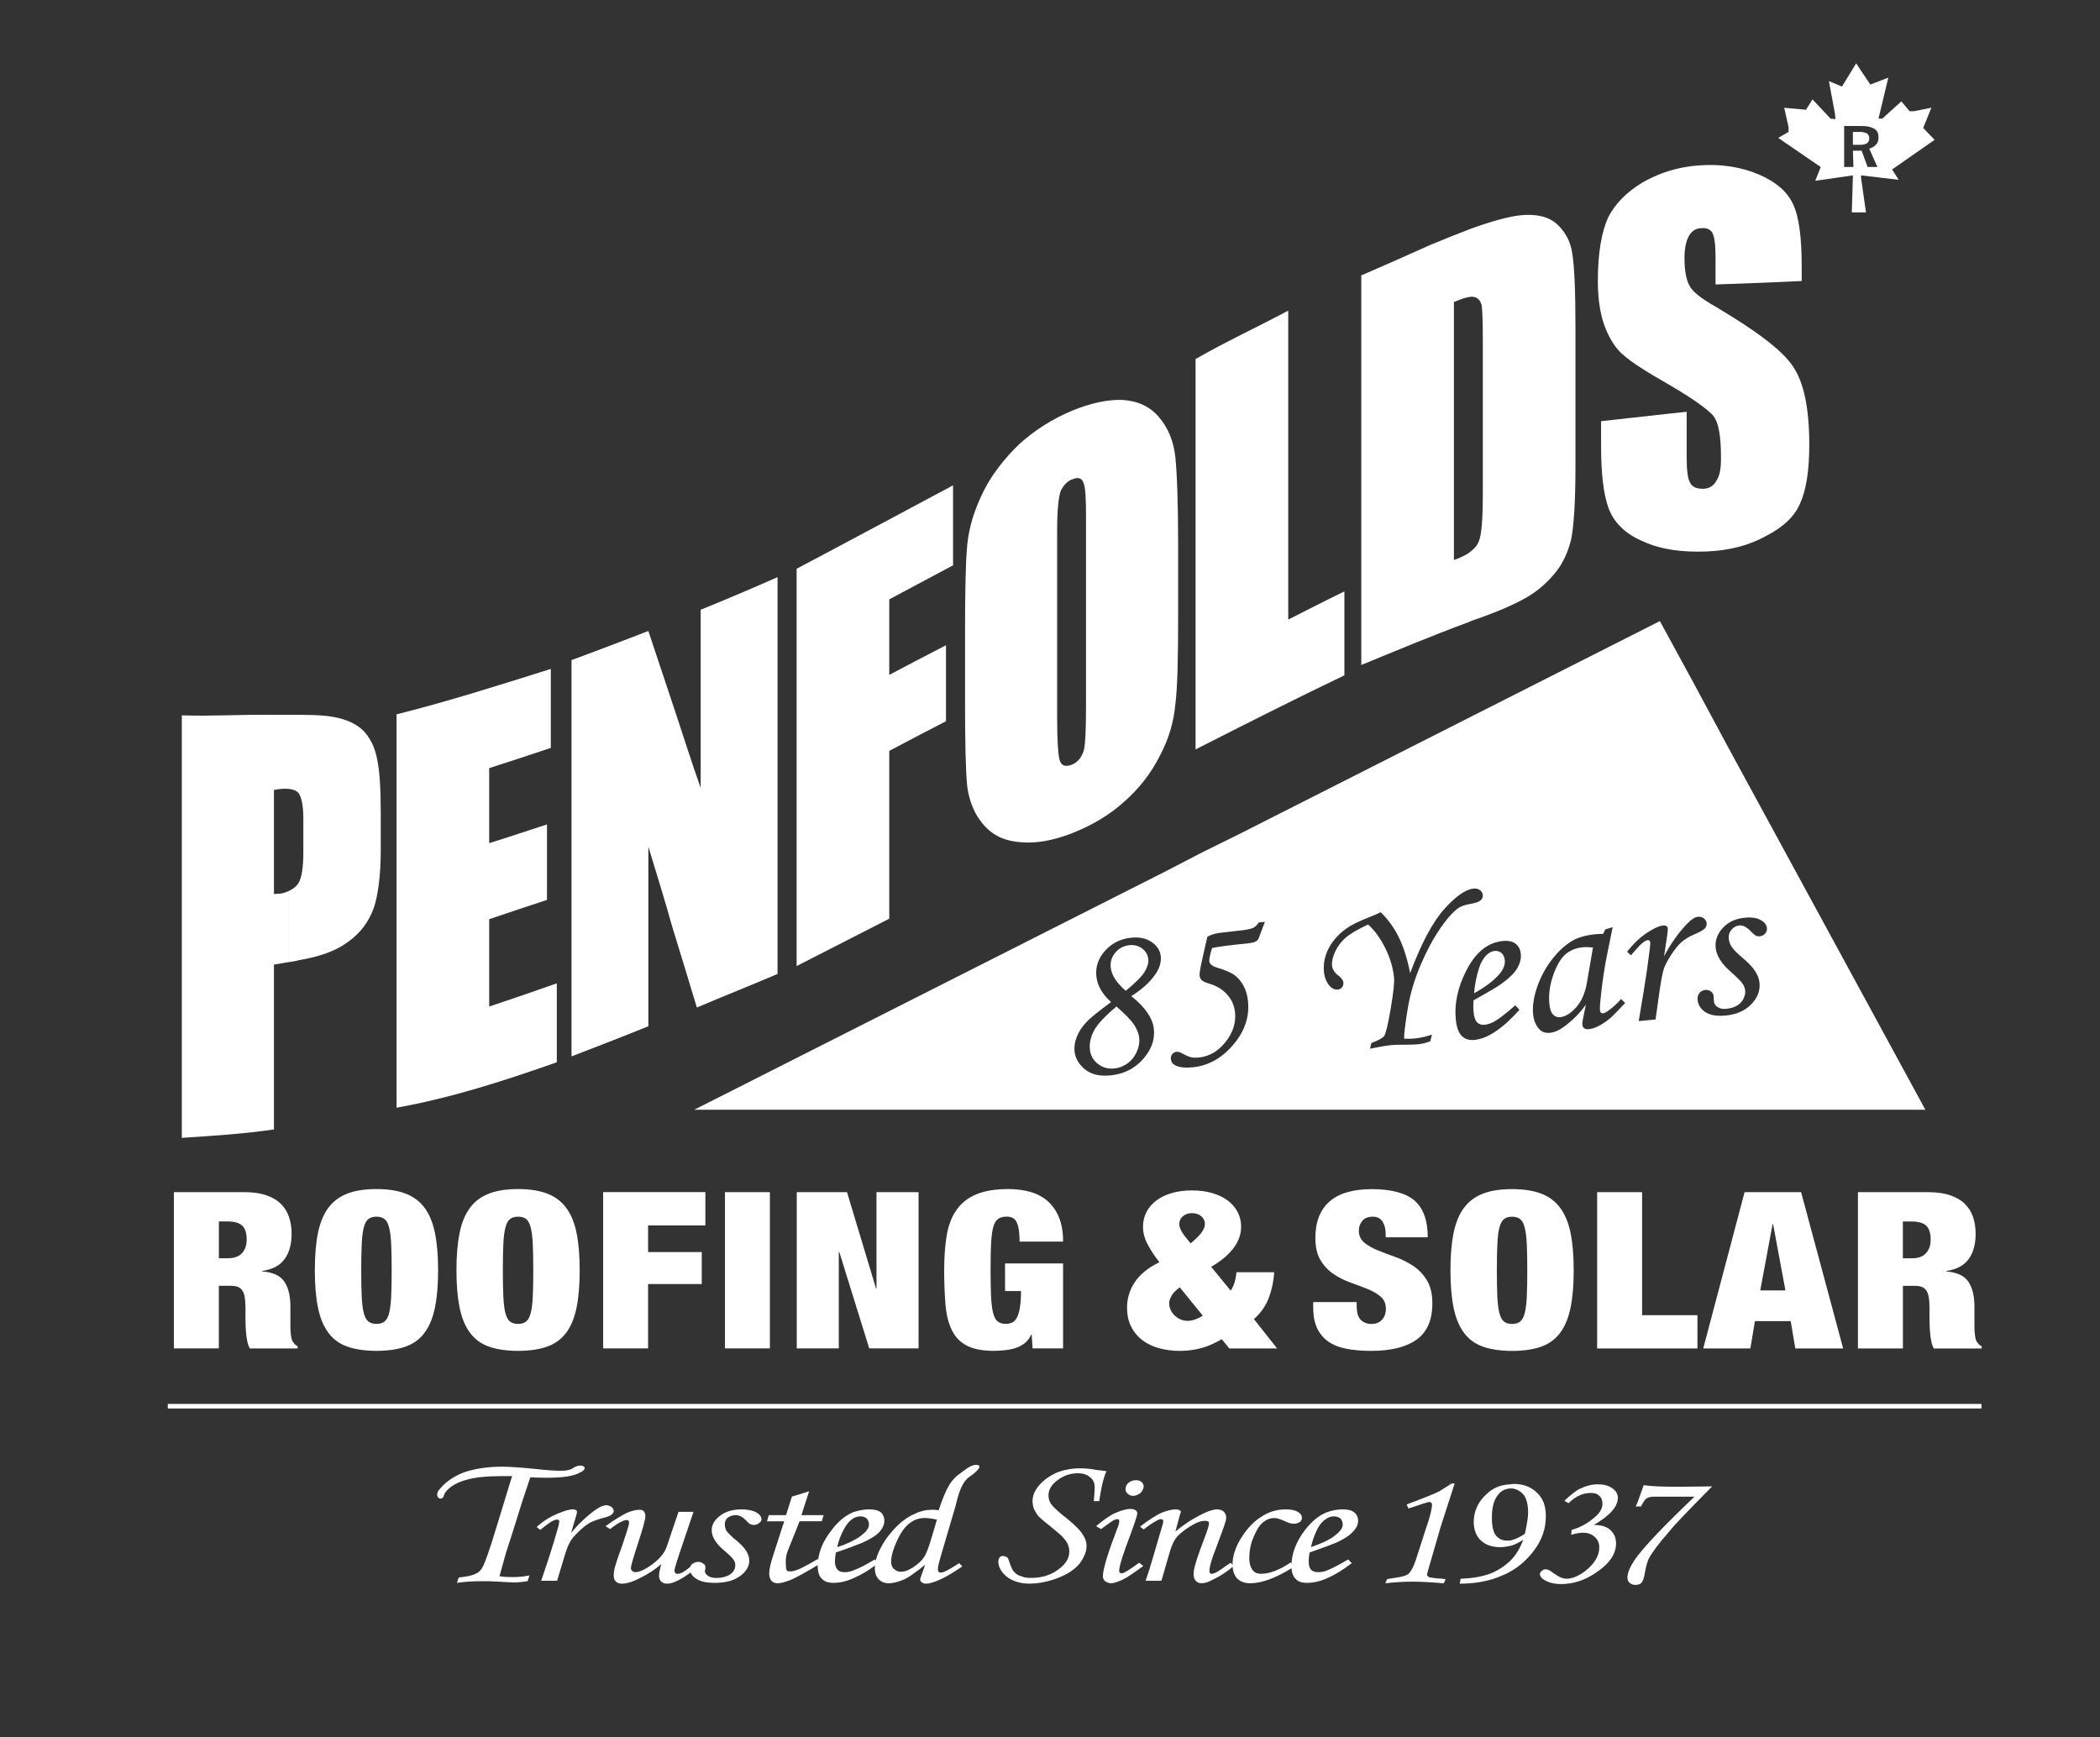 <?xml version="1.0" encoding="UTF-8"?><svg xmlns="http://www.w3.org/2000/svg" viewBox="0 0 1005.6 832.02"><rect x="0" y="0" width="1005.6" height="832.02" fill="#333333" stroke="none"/><defs><style>.cls-1{fill:#fff;stroke-width:0px;}.cls-2{fill:none;stroke:#fff;stroke-width:2.18px;}</style></defs><g id="PENFOLDS_LOGO_-_80_YEARS"><path class="cls-1" d="m785.79,721.44h-2.6c.22-.2.66-1.18,1.31-2.95,1.08-2.95,1.95-5.51,2.6-7.29,3.48.61,9.12.8,17.16.8,5.42,0,10.64-.19,15.63-.19-10.86,11-17.8,18.08-20.41,21.42-4.98,5.7-8.24,10.02-9.98,13.18-.64,1.56-1.31,3.73-1.73,6.29-.44,2.75-1.08,4.51-1.74,5.31-.88.79-1.74.97-2.83.97s-1.95-.18-2.81-.97c-.67-.59-1.09-1.38-1.09-2.36,0-2.56,1.29-5.31,3.47-8.65,3.26-4.71,10.64-12.77,22.14-23.98l6.51-6.29h-18.45c-2.17,0-3.68.21-4.34.79-.87.39-1.74,1.77-2.83,3.94"/><path class="cls-1" d="m751.07,719.87l-1.97-1.18c3.26-2.95,5.65-4.91,7.39-5.7,2.82-1.37,5.64-2.16,8.68-2.16,2.83,0,5.22.59,6.96,1.96,1.73,1.18,2.59,2.75,2.59,4.52,0,4.13-3.69,8.45-11.5,12.98,2.61,0,4.56.4,6.08,1.18,1.3.6,2.39,1.57,3.25,2.95.88,1.18,1.31,2.95,1.31,4.72,0,4.91-3.04,9.64-9.55,13.95-5.42,3.74-11.08,5.51-16.7,5.51-2.61,0-5-.4-6.95-1.38-2.18-.97-3.26-2.15-3.26-3.53,0-.6.43-.98.86-1.38.66-.59,1.08-.79,1.96-.79s2.16.59,3.25,1.57c1.73,1.19,3.03,1.98,3.92,2.36,1.08.4,1.93.59,2.81.59,2.6,0,5.43-1.17,8.69-3.52,4.55-3.55,6.94-7.29,6.94-11.61,0-1.97-.86-3.74-2.17-4.9-1.52-1.39-3.47-1.99-5.64-1.99-1.74,0-3.69.4-5.65.99l.21-2.35c4.35-1.19,8.04-3.35,11.29-6.29,2.39-1.97,3.47-4.13,3.47-6.29,0-1.57-.42-2.76-1.52-3.74-.86-.98-2.39-1.38-4.12-1.38-3.69,0-7.17,1.57-10.64,4.92"/><path class="cls-1" d="m730.22,734.42c.87-4.13,1.53-7.48,1.53-10.03,0-4.12-.86-7.08-2.39-8.85-1.74-1.76-3.68-2.75-5.86-2.75h-.42v-1.96c.42,0,1.09-.2,1.73-.2,4.56,0,8.26,1.38,11.08,4.13,3.04,2.75,4.35,6.48,4.35,11.4,0,5.7-1.75,11.21-5.66,16.32-3.04,4.12-6.95,7.67-11.5,10.22v-5.11c2.6-2.56,4.78-5.9,6.29-10.22-1.74,1.19-3.68,2.16-5.43,2.75-.22,0-.64.21-.85.21v-2.56c.64-.21,1.52-.4,2.6-.79,1.29-.59,3.03-1.38,4.55-2.55m-7.15-21.63c-2.4.2-4.35,1.18-5.65,2.95-2.17,2.56-3.04,6.29-3.04,11.01,0,4.13.64,6.88,1.95,8.64,1.51,1.58,3.04,2.37,5.2,2.37h1.53v2.56c-1.75.39-3.26.59-4.78.59-3.68,0-6.73-.99-9.12-3.15-2.17-1.97-3.47-5.11-3.47-8.85,0-5.3,2.17-9.83,6.08-13.37,3.04-2.95,6.73-4.52,11.3-4.71v1.96Zm0,34.8v5.11c-1.09.59-2.18,1.18-3.26,1.57-6.08,2.76-13.02,4.13-20.84,4.13l.44-2.36c5.42-.2,9.98-.97,13.89-2.36,3.69-1.36,6.95-3.53,9.77-6.09"/><path class="cls-1" d="m695.06,710.43h1.51l-6.72,20.85-5.64,19.46c-.43,1.78-.89,2.75-.89,3.35,0,.4.45.79.89,1.18.64.21,1.95.41,3.9.59,1.31,0,2.82.2,4.13.4l-.87,1.96c-6.94-.58-11.94-.78-14.76-.78-3.91,0-8.47.2-13.24.78l.86-1.96c1.74-.4,3.71-.58,5.87-.99,2.17-.39,3.7-.98,4.34-1.57,1.09-.98,2.4-3.16,3.48-6.48l5.2-16.13c2.18-6.09,2.62-9.64,2.62-10.43s-.43-1.38-1.3-1.38c-.65,0-4.12,1.18-9.99,3.14l-.86-1.96c8.47-3.14,13.67-5.3,15.63-6.29,1.72-1.18,3.91-2.36,5.86-3.74"/><path class="cls-1" d="m635.36,737.76c1.96-.97,3.48-1.97,4.77-3.15,1.95-1.57,2.83-3.15,2.83-4.52,0-1.18-.44-2.16-1.1-2.95-.86-.59-1.95-.98-3.02-.98-1.31,0-2.4.39-3.48.98v-2.95c2.39-.79,4.77-1.37,7.61-1.37,2.39,0,4.11.38,5.42,1.37,1.29.98,1.94,2.36,1.94,4.13,0,1.58-.65,3.34-2.39,5.11-1.52,1.77-4.13,3.53-8.03,5.32-1.08.39-2.6.98-4.56,1.77v-2.76Zm0,18.09v-3.74c.22,0,.22-.2.43-.2,2.17-.79,5.42-2.56,9.77-5.11l1.74,1.77c-4.33,3.34-8.26,5.71-11.94,7.28m-7.6-14.94c2.82-.99,5.43-1.98,7.6-3.15v2.76c-2.17.78-5,1.76-8.25,2.94-.22,1.57-.44,2.96-.44,4.32,0,1.78.44,3.15,1.09,3.94.87.8,1.95,1.18,3.46,1.18,1.31,0,2.62-.19,4.14-.79v3.74c-3.47,1.56-6.73,2.16-9.56,2.16-2.39,0-4.33-.6-5.42-1.97-1.3-1.18-1.95-3.34-1.95-6.09,0-5.9,2.17-11.59,6.51-17.29,3.26-4.13,6.52-6.89,10.42-8.46v2.95l-.22.2c-1.73.98-3.04,2.56-4.13,4.52-1.5,2.95-2.61,6.1-3.25,9.04"/><path class="cls-1" d="m618.21,748.18l1.09,2.35c-8.26,5.12-14.99,7.67-20.63,7.67-3.05,0-5-.97-6.51-2.55-1.31-1.77-1.96-3.74-1.96-6.29,0-4.32,1.53-8.84,4.35-13.17,2.82-4.53,6.3-8.06,10.42-10.43,3.26-1.97,6.73-2.94,10.85-2.94,2.39,0,4.34.39,5.65,1.18,1.29.79,1.95,1.77,1.95,2.76s-.21,1.57-1.09,2.16c-.65.4-1.51.78-2.82.78-1.08,0-2.6-.38-4.56-1.37-1.95-.79-3.46-1.38-4.77-1.38-1.74,0-3.48.59-4.99,1.77-1.74,1.17-3.26,3.52-4.78,7.06-1.52,3.35-2.17,6.88-2.17,10.42,0,2.57.65,4.53,1.73,5.9,1.09,1.18,2.18,1.57,3.91,1.57,4.12,0,8.69-1.77,14.33-5.5"/><path class="cls-1" d="m547.66,732.45l-1.74-1.38c4.34-3.35,7.82-5.51,10.42-6.69,2.61-.97,4.99-1.57,6.73-1.57.65,0,1.3.19,1.74.39.43.2.65.38.65.79,0,.2-.22.78-.43,1.38l-2.18,8.06c3.47-2.95,7.82-5.9,13.02-8.45,2.83-1.39,5.21-2.16,6.96-2.16,1.3,0,2.39.39,3.04.97.87.79,1.3,1.77,1.3,2.95,0,.79-.22,1.78-.64,2.95-.45,1.58-1.96,5.51-4.13,11.41-2.18,5.49-3.25,9.23-3.25,11.01,0,.59,0,.99.22,1.19.22.19.43.39.86.39.87,0,2.61-.79,4.57-2.17,1.51-1.18,3.05-2.16,4.55-3.15l1.31,1.58c-3.04,2.75-6.51,4.91-9.77,6.48-2.17,1.19-3.9,1.77-5.44,1.77-1.29,0-2.17-.39-2.81-1.17-.87-.79-1.08-1.96-1.08-3.55,0-2.55,1.95-8.45,5.64-18.08,1.3-3.36,1.74-5.32,1.74-5.92,0-.77-.65-1.18-1.95-1.18s-3.05.4-5.22,1.58c-3.25,1.77-5.86,3.73-8.03,5.9-1.31,1.57-2.59,3.92-3.48,7.08l-4.11,14.16h-7.6c1.53-4.14,2.6-8.06,3.69-11.61l4.55-15.53c.22-.58.22-.98.22-1.37,0-.6-.22-.99-1.08-.99-.43,0-1.31.19-2.17.78-2.18,1.18-4.13,2.56-6.08,4.13"/><path class="cls-1" d="m527.25,732.25l-2.4-1.37c3.48-2.95,6.52-5.11,9.12-6.29,2.83-1.18,5.21-1.97,7.38-1.97,1.09,0,1.74.2,2.39.58.65.4.86.99.86,1.58,0,.78-1.08,4.13-3.25,10.03-3.69,9.63-5.42,15.33-5.42,17.3,0,.41,0,.79.22.99.43.19.65.39.87.39,1.08,0,3.91-1.77,8.47-5.11l1.95,1.57c-4.77,3.54-8.02,5.7-10.19,6.68-2.18.99-3.92,1.57-5.22,1.57-1.09,0-1.96-.39-2.82-.97-.66-.6-1.09-1.38-1.09-2.36,0-3.54,2.6-11.79,7.59-24.77.23-.8.23-1.18.23-1.77s-.23-.79-.87-.79-1.3.19-1.95.6c-.87.39-2.82,1.96-5.87,4.12"/><path class="cls-1" d="m543.97,708.86c1.08,0,1.95.19,2.59.79.65.59,1.09,1.18,1.09,2.17,0,1.17-.66,2.15-1.51,3.14-1.09.8-2.17,1.38-3.48,1.38-1.09,0-1.95-.4-2.61-.98-.66-.59-1.08-1.18-1.08-2.17,0-1.18.42-2.35,1.53-3.15.86-.78,2.17-1.18,3.48-1.18"/><path class="cls-1" d="m526.38,718.89h-2.61c.22-2.76.43-4.92.43-6.49,0-2.16-.66-3.74-2.15-4.92-1.31-1.18-3.27-1.96-5.87-1.96-3.7,0-6.95,1.18-9.77,3.34-3.04,2.17-4.34,4.73-4.34,7.27,0,1.58.43,2.76,1.09,3.94.86,1.18,2.6,2.94,5.21,5.1,4.78,3.74,8.03,6.7,9.55,8.84,1.53,2.18,2.39,4.13,2.39,6.3,0,2.95-1.3,5.69-3.47,8.65-2.39,2.75-5.64,4.92-10.2,6.68-4.57,1.77-9.13,2.75-14.12,2.75-16.49-.4-17.37-16.71-10.2-12.58.43.39.87,1.58,1.29,2.95.65,1.97,1.31,3.35,2.17,4.13.65.8,1.74,1.58,3.26,1.95,1.29.61,2.82.8,4.55.8,5,0,9.34-1.18,13.03-3.93,3.68-2.55,5.42-5.51,5.42-8.65,0-1.19-.22-2.36-.65-3.34-.43-1.18-1.3-2.36-2.61-3.74-.87-.98-2.82-2.55-5.64-4.91-3.04-2.35-4.77-3.93-5.65-4.71-1.07-1.19-1.73-2.57-2.38-3.74-.44-1.17-.66-2.55-.66-3.73,0-2.56.87-4.92,3.04-7.47,2.18-2.56,5-4.53,8.25-6.09,3.48-1.38,7.16-2.17,11.51-2.17,2.17,0,4.79.19,7.82.79,1.96.19,3.47.39,4.78.59-.87,1.77-1.31,3.54-1.74,5.11-.43,1.58-1.08,4.72-1.74,9.24"/><path class="cls-1" d="m448.66,727.74c-2.82-.6-4.77-.8-5.86-.8-1.75,0-3.48.39-5.21,1.19v-2.96c3.05-1.56,6.08-2.16,8.68-2.16.66,0,1.95,0,3.25.2,1.75-5.31,3.26-9.04,4.78-11.6,1.31-2.36,3.25-4.52,5.64-6.1,2.39-1.77,3.48-2.94,6.51-3.93,5.43-.58,1.09,3.54-2.6,5.9-4.13,3.35-5.42,10.61-6.29,13.76l-7.16,24.38c-.87,2.95-1.29,4.92-1.29,5.9s.42,1.57,1.29,1.57c.66,0,1.52-.19,2.17-.58,1.31-.59,3.48-1.78,6.73-3.94l1.52,1.57c-4.57,3.14-8.03,5.11-10.21,6.1-3.04,1.38-5.42,2.16-7.16,2.16-.86,0-1.52-.19-1.96-.6-.64-.38-.85-.78-.85-1.37,0-.4.21-1.18.65-2.16l1.74-4.92c-1.97,1.57-3.7,2.95-5.44,4.13v-3.14c1.95-1.38,3.69-2.75,4.77-4.52,1.09-1.38,2.39-4.72,3.91-10.03l2.39-8.05Zm-11.07.39c-.44.39-1.08.58-1.52.97-2.17,1.38-4.34,4.13-6.3,8.26-1.96,4.13-3.04,7.67-3.04,10.61,0,1.38.44,2.57,1.29,3.35,1.1.98,2.18,1.38,3.27,1.38,1.51,0,3.04-.39,5-1.58.42-.2.86-.39,1.29-.78v3.14c-1.73,1.37-3.47,2.36-4.78,2.95-2.82,1.18-5.2,1.78-7.38,1.78-1.74,0-3.26-.59-4.55-1.78-1.31-1.37-1.96-3.15-1.96-5.52,0-3.93,1.73-8.25,4.99-13.36,3.48-4.91,7.16-8.65,11.07-11.01.87-.58,1.73-.99,2.61-1.38v2.96Z"/><path class="cls-1" d="m408.51,737.76c1.96-.97,3.47-1.97,4.77-3.15,1.96-1.57,2.83-3.15,2.83-4.52,0-1.18-.44-2.16-1.09-2.95-.87-.59-1.74-.98-3.04-.98-1.09,0-2.39.39-3.47.98v-2.95c2.39-.79,5-1.37,7.6-1.37,2.38,0,4.34.38,5.64,1.37,1.09.98,1.73,2.36,1.73,4.13,0,1.58-.65,3.34-2.17,5.11-1.51,1.77-4.34,3.53-8.24,5.32-1.09.39-2.4.98-4.57,1.77v-2.76Zm0,18.09v-3.74c.22,0,.43-.2.43-.2,2.39-.79,5.64-2.56,9.99-5.11l1.53,1.77c-4.13,3.34-8.26,5.71-11.94,7.28m-7.6-14.94c3.04-.99,5.44-1.98,7.6-3.15v2.76c-2.16.78-4.78,1.76-8.25,2.94-.22,1.57-.44,2.96-.44,4.32,0,1.78.44,3.15,1.3,3.94.66.8,1.74,1.18,3.26,1.18,1.29,0,2.61-.19,4.12-.79v3.74c-3.47,1.56-6.51,2.16-9.34,2.16-2.6,0-4.34-.6-5.64-1.97-1.31-1.18-1.95-3.34-1.95-6.09,0-5.9,2.17-11.59,6.72-17.29,3.05-4.13,6.52-6.89,10.21-8.46v2.95s0,.2-.22.2c-1.52.98-2.82,2.56-3.91,4.52-1.74,2.95-2.82,6.1-3.48,9.04"/><path class="cls-1" d="m379.2,716.72l8.25-2.55-3.68,11.41h10.63l-.87,2.94h-10.64l-5.42,13.56c-1.74,3.93-1.09,6.89-1.09,8.45,0,.8.22,1.19.43,1.58.43.4,1.1.4,1.74.4,1.09,0,2.6-.4,4.77-1.38,2.83-1.38,5.65-2.94,8.25-4.52l1.96,1.77c-7.6,4.53-12.6,7.28-14.98,8.26-2.61.98-4.56,1.57-6.08,1.57-1.3,0-2.39-.39-3.05-1.17-.64-.78-1.08-1.96-1.08-3.54,0-1.96.66-4.91,1.96-8.84l5.21-16.12h-8.25l.87-2.94h8.25l2.82-8.86Z"/><path class="cls-1" d="m355.1,722.82c3.04,0,5.42.59,6.95,1.37,1.73.98,2.6,2.17,2.6,3.34,0,.78-.43,1.38-1.08,1.77-.65.58-1.52.98-2.6.98-.65,0-1.08-.19-1.74-.4-.44-.18-1.08-.78-1.95-1.75-1.74-1.77-3.26-2.55-4.99-2.55-1.3,0-2.61.38-3.69,1.16-1.09.8-1.51,1.99-1.51,3.15s.21,2.36.86,3.35c.87.99,2.38,2.75,5.21,4.91,3.91,3.35,5.64,6.3,5.64,9.25,0,2.75-1.51,5.31-4.56,7.46-3.04,2.17-6.95,3.15-11.94,3.15-3.91,0-6.94-.59-8.89-1.97-1.96-1.18-3.04-2.94-3.04-4.71,0-.99.43-1.77,1.09-2.36.87-.59,1.73-.99,2.82-.99.87,0,1.74.21,2.39.79.88.4,1.09.98,1.09,1.76v1c-.21.39-.21.59-.21.99,0,.77.65,1.55,1.51,2.15.87.6,2.17.99,3.7.99,1.96,0,3.47-.19,4.99-.79,1.31-.39,2.39-1.17,3.26-2.16.87-1.18,1.08-2.18,1.08-3.14s-.22-1.96-1.08-2.96c-.65-.97-2.39-2.55-4.99-4.72-3.47-3.13-5.21-6.1-5.21-9.04,0-2.75,1.31-4.92,4.12-7.07,2.61-1.98,6.08-2.95,10.21-2.95"/><path class="cls-1" d="m324.93,724h7.16l-4.78,14.16c-2.82,8.26-4.34,12.97-4.34,13.96,0,.59.22.99.44,1.18.43.39.65.39,1.08.39.65,0,1.31-.19,2.17-.58,1.09-.59,3.27-2.16,6.3-4.72l1.73,1.56c-6.94,5.7-11.93,8.46-15.19,8.46-1.09,0-1.96-.2-2.83-.99-.66-.58-1.09-1.57-1.09-2.75,0-1.38.43-3.34,1.09-5.7-3.04,2.75-6.73,5.11-11.29,7.28-2.82,1.38-5.43,2.16-7.61,2.16-1.3,0-2.17-.39-2.82-.99-.64-.58-1.08-1.57-1.08-2.94,0-1.18.22-2.17.44-3.54.43-1.58,1.51-5.12,3.46-10.23,2.18-6.48,3.48-10.42,3.48-11.6,0-.78-.44-1.18-1.09-1.18s-1.52.21-2.6.8c-1.08.38-2.82,1.56-5.43,3.52l-2.17-1.36c4.56-3.35,8.03-5.32,10.41-6.5,2.39-.98,4.34-1.38,5.86-1.38.87,0,1.52.2,1.96.6.43.59.86,1.18.86,2.36,0,1.76-1.3,6.28-3.69,13.56-2.17,6.68-3.26,10.42-3.26,11.41,0,.59.22.98.65,1.37.43.39.87.59,1.52.59,1.73,0,4.56-1.18,8.04-3.73,3.47-2.57,5.86-5.32,6.95-8.46l5.64-16.71Z"/><path class="cls-1" d="m266.75,757.02h-7.61l3.7-11.02c1.74-5.3,3.25-10.4,4.56-15.13.22-1.18.43-1.96.43-2.15,0-.79-.43-.99-1.08-.99s-1.3.2-2.39.79c-1.08.58-3.03,1.96-5.64,4.13l-1.74-1.38c3.26-2.96,6.51-4.91,9.77-6.29,3.26-1.38,5.86-2.17,7.6-2.17.65,0,1.08.19,1.52.39.22.2.43.39.43.79s-.22,1.38-.65,2.74l-2.17,7.29c3.47-4.13,7.38-7.87,11.72-11.02,1.96-1.37,3.69-2.16,5.21-2.16.87,0,1.73.4,2.39.79.65.59,1.09,1.18,1.09,1.96,0,.59-.22,1.18-1.09,1.77-.66.58-2.17,1.18-4.78,1.77-2.6.79-4.77,1.58-6.29,2.55-1.52.99-3.25,2.36-5.2,4.34-1.96,1.96-3.26,3.53-3.91,5.11-.87,1.38-1.95,4.73-3.48,10.03l-2.38,7.86Z"/><path class="cls-1" d="m253.51,754.47l-.87,2.75c-2.6.4-4.77.59-6.51.59-1.52,0-4.12-.18-7.81-.39-2.82-.2-5.43-.2-7.6-.2-3.9,0-7.81.2-11.93.79l.87-2.57c3.91-.39,6.73-.97,8.48-1.96,1.29-.59,2.38-1.77,3.24-3.54.88-1.76,3.05-7.66,6.08-17.7l7.39-24.17.43-1.17h-5.21c-6.95,0-12.59.58-16.71,1.76-4.34,1.19-7.38,2.95-9.55,5.31-1.95,2.36-.88,3.35-2.83,3.73-2.17-.39-1.96-2.94-.65-4.31,2.82-3.53,6.73-6.29,11.73-8.26,5.21-1.77,11.29-2.75,18.45-2.75,3.47,0,9.12.39,16.71,1.17,5.22.59,9.12.79,11.51.79s4.13-.4,5.21-.99c4.56-3.33,8.68-.39,3.9,1.77-3.04,1.78-8.25,2.55-15.63,2.55-2.6,0-5.21,0-8.24-.2-.44.98-1.52,4.72-3.7,11.01l-4.99,15.92-3.04,9.43-3.05,11.02c2.39.39,4.56.39,6.3.39,2.6,0,5.21-.19,8.03-.78"/><path class="cls-1" d="m862.73,134.57c-13.83.7-27.66,1.18-41.23,1.65v-13c0-6.14-.53-9.93-1.57-11.82-1.04-1.65-2.87-2.37-5.21-2.13-2.62,0-4.7,1.42-6.01,3.79-1.31,2.36-2.08,5.9-2.08,10.4,0,5.91.77,10.39,2.34,13.23,1.31,2.83,5.49,6.15,12.53,10.17,19.57,11.58,32.1,21.03,37.06,28.6,5.22,7.56,7.83,20.09,7.83,37.58,0,12.53-1.56,21.98-4.44,28.13-2.61,6.14-8.08,11.35-16.44,15.6-8.09,4.49-17.48,6.86-28.19,7.32-12,.47-21.92-.93-30.28-4.72-8.62-3.55-14.09-8.98-16.7-15.83-2.6-7.1-3.65-17.02-3.65-30.26v-11.58c13.57-1.42,27.14-3.08,40.98-4.49v21.5c0,6.62.52,10.88,1.82,12.76,1.04,1.89,3.14,2.6,6.01,2.6s5.22-1.42,6.52-4.02c1.56-2.36,2.09-5.91,2.09-10.64,0-10.4-1.05-17.25-3.91-20.56-2.87-3.08-9.66-8.04-20.62-14.42-11.21-6.38-18.53-11.11-21.92-14.18-3.65-2.84-6.51-7.32-8.87-13-2.36-5.9-3.65-13.46-3.65-22.68,0-13.71,1.83-23.64,4.96-30.49,3.4-6.62,8.87-12.06,16.18-16.55,7.31-4.25,16.44-7.56,26.89-8.27,11.48-.94,21.39.95,29.49,4.49,8.08,3.54,13.3,8.27,15.92,13.95,2.87,5.91,4.17,15.83,4.17,30.02v6.86Z"/><path class="cls-1" d="m703.27,264.85c2.34-1.66,3.91-3.31,4.7-5.2,1.57-3.3,2.09-11.33,2.09-23.85v-73.45c0-8.5-.27-13.94-.53-16.06-.53-2.12-1.57-3.54-3.4-4.01-.79-.24-1.82-.24-2.86,0v-32.36c11.48-4.25,20.1-6.37,25.06-6.85,7.57-.71,13.31.71,17.22,4.25,3.91,3.55,6.53,8.27,7.31,13.93,1.04,5.9,1.56,17.72,1.56,35.66v66.6c0,17-.79,28.57-2.09,34.95-1.57,6.14-3.91,11.33-7.58,15.82-3.65,4.48-8.08,8.5-13.31,11.58-5.2,3.06-13.04,6.61-23.73,10.38-1.58.48-2.87.95-4.44,1.66v-33.06Zm-7.05-120.21v123.52c2.87-.94,5.22-2.12,7.05-3.3v33.06c-17.22,6.37-34.19,13.46-51.41,20.54v-186.57c10.95-4.73,22.18-9.68,33.14-14.64,6.79-2.83,12.79-5.2,18.27-7.32v32.36c-1.83.24-4.17,1.18-7.05,2.36"/><path class="cls-1" d="m616.88,148.75v147.96c8.88-4.49,18-9.21,26.89-13.47v40.18c-23.76,11.35-47.5,23.4-71.26,35.46v-186.96c14.88-8.52,29.75-15.37,44.37-23.17"/><path class="cls-1" d="m520.05,247.79c0-8.98-.25-14.66-1.3-16.79-.79-2.12-2.61-2.6-5.23-1.42h-.26v-32.85c9.14-3.78,17.23-5.44,24.26-5.21,7.32.48,13.06,3.08,17.5,8.28,4.42,5.2,7.04,11.59,7.83,19.39.78,7.8,1.31,21.75,1.31,42.07v33.56c0,19.62-.27,33.8-1.31,42.31-.79,8.51-3.13,16.78-7.58,25.05-4.17,8.27-9.92,15.6-16.95,21.75-7.05,6.38-15.4,11.34-25.06,15.12v-32.85c2.87-1.18,4.7-3.54,5.74-6.85.79-3.3,1.04-10.63,1.04-22.22v-89.34Zm-6.78-18.2c-2.35.94-3.91,2.84-5.22,5.2-1.05,2.59-1.83,8.74-1.83,18.91v90.29c0,11.34.52,18.2,1.31,20.33.78,2.36,2.61,3.07,5.74,1.89v32.85c-9.13,3.55-17.48,4.96-24.53,4.26-7.31-.48-13.06-3.07-17.49-8.04-4.43-4.96-7.05-11.11-8.09-18.68-.78-7.8-1.04-21.27-1.04-41.13v-32.85c0-19.37.26-33.32,1.04-41.6.78-8.27,3.39-16.78,7.57-25.28,4.18-8.5,10.18-16.07,17.22-22.93,7.32-6.62,15.66-12.05,25.32-16.07v32.85Z"/><path class="cls-1" d="m381.47,272.37c25.05-13.23,50.11-26.71,74.91-39.95v38.3c-10.18,5.43-20.36,10.87-30.54,16.3v36.17c8.88-4.73,18.01-9.46,27.15-14.19v36.39c-9.14,4.73-18.27,9.46-27.15,14.19v80.37c-14.88,7.57-29.49,15.13-44.37,22.68v-190.27Z"/><path class="cls-1" d="m372.33,276.39v190.03c-12.79,5.44-25.83,10.64-38.63,16.08-3.91-13-7.82-25.76-11.74-38.52-3.66-13.01-7.57-25.78-11.49-38.53v86.02c-12.27,4.97-24.53,9.7-36.8,14.43v-189.79c12.27-4.49,24.54-9.22,36.8-13.94,4.17,12.52,8.35,25.05,12.52,37.57,4.18,12.53,8.09,25.05,12.53,37.58v-85.32c12.27-4.97,24.53-10.17,36.8-15.61"/><path class="cls-1" d="m189.9,342.09c24.53-6.14,49.07-13.95,73.86-21.75v37.82c-9.92,3.3-19.84,6.62-29.5,9.69v35.93c9.14-2.83,18.27-5.92,27.67-8.98v36.15c-9.4,3.09-18.54,6.15-27.67,9.23v41.84c10.7-3.55,21.66-7.33,32.37-11.11v37.81c-25.58,8.99-50.38,17.02-76.74,21.75v-188.38Z"/><path class="cls-1" d="m138.22,426.71c2.08-.95,3.65-2.13,4.7-3.78,1.57-2.6,2.34-7.57,2.34-14.66v-16.31c0-6.63-1.04-10.87-2.6-12.53-1.05-.94-2.36-1.41-4.45-1.65v-35.46c8.88,0,15.92,0,21.15.95,6.52,1.18,11.22,3.31,14.62,6.62,3.13,3.3,5.48,7.8,6.52,13.24,1.3,5.67,1.83,14.41,1.83,26.7v17.02c0,12.53-1.3,21.99-3.39,28.13-2.36,6.38-6.27,11.82-12.27,16.07-6,4.5-13.84,7.1-23.48,8.76-1.57.47-3.39.7-4.96.95v-34.04Zm-7.04-48.45v49.87c1.31,0,2.35-.23,3.39-.23,1.31-.23,2.61-.71,3.65-1.18v34.04c-2.34.46-4.7.71-7.04,1.17v78.95c-14.62,2.13-29.49,3.08-44.11,4.02v-202.33c15.14.48,27.92-.47,43.59-.23h7.56v35.46c-1.82-.24-4.18,0-7.04.47"/><path class="cls-1" d="m891.18,33.88l4.44,6.61,8.61-3.31-4.7,19.62h1.83l9.13-8.27,3.92,4.73h2.09l8.35-1.66-3.92,9.69,5.48,5.67-20.36,14.18,3.14,4.97-18.01-2.13v-11.82h.27l2.86,7.8h4.7l-3.91-8.75c1.55-.47,2.6-1.18,3.38-2.12.81-.95,1.05-1.89,1.05-3.31,0-1.89-.52-3.07-1.83-4.02-1.57-.94-3.39-1.41-6.26-1.41h-.27v-26.47Zm0,51.29v16.55h2.36l-2.36-16.55Zm0-15.83c1.31,0,2.36-.48,2.87-.72.78-.71,1.05-1.42,1.05-2.36s-.27-1.65-1.05-2.37c-.78-.23-1.56-.7-2.87-.7v6.15Zm-4.43,32.38l.52-17.73-18.02,2.6,2.61-6.61-20.35-13.95,4.95-2.83v-2.36l-2.08-9.22,10.44.94,3.12-4.96,8.63,9.21,2.35.23-.27-2.83-2.87-15.36,6.27,2.6,6.79-11.11,2.34,3.54v26.47h-8.09v19.62h4.44l-.25-7.8h3.91v29.55h-4.43Zm4.43-38.53h-3.91v6.15h3.91v-6.15Z"/><line class="cls-2" x1="80.35" y1="673.42" x2="948.85" y2="673.42"/><path class="cls-1" d="m109.09,602.56c3.08,0,5.36-.82,6.83-2.47,1.46-1.64,2.2-3.79,2.2-6.44,0-3.15-.72-5.38-2.15-6.72-1.42-1.32-3.76-1.99-6.99-1.99h-4.17v17.62h4.28Zm7.87-31.66c4.09,0,7.58.49,10.47,1.47,2.9.99,5.25,2.36,7.06,4.15,1.81,1.77,3.12,3.9,3.93,6.34.82,2.44,1.22,5.1,1.22,7.96,0,5.03-1.12,9.08-3.36,12.15-2.23,3.08-5.83,4.97-10.76,5.68v.2c5.17.42,8.72,2.06,10.65,4.93,1.92,2.87,2.89,6.82,2.89,11.84v9.44c0,1.05.04,2.04.12,2.99.07.94.19,1.79.35,2.56.16.78.34,1.37.58,1.79.31.41.62.82.93,1.21.31.38.81.75,1.5,1.1v1.04h-22.91c-.55-.97-.94-2.13-1.22-3.45-.27-1.34-.47-2.67-.58-3.99-.12-1.33-.2-2.6-.23-3.83-.04-1.23-.06-2.21-.06-2.98v-5.03c0-2.1-.12-3.86-.35-5.25-.23-1.39-.63-2.49-1.22-3.3-.57-.81-1.32-1.38-2.2-1.68-.88-.31-1.99-.48-3.3-.48h-5.67v29.98h-21.53v-74.84h33.68Zm56.25,49.95c.15,3.32.47,5.95.98,7.92.5,1.95,1.23,3.32,2.2,4.08.96.76,2.25,1.15,3.87,1.15s2.91-.38,3.88-1.15c.97-.77,1.7-2.13,2.2-4.08.5-1.97.82-4.6.98-7.92.16-3.32.23-7.5.23-12.53s-.08-9.2-.23-12.52c-.15-3.32-.48-5.95-.98-7.91-.5-1.96-1.23-3.32-2.2-4.09-.96-.76-2.25-1.15-3.88-1.15s-2.91.39-3.87,1.15c-.97.77-1.7,2.13-2.2,4.09-.51,1.96-.84,4.6-.98,7.91-.16,3.32-.24,7.49-.24,12.52s.07,9.2.24,12.53m-20.95-30.4c1-4.93,2.66-8.94,4.98-12.05,2.32-3.11,5.36-5.38,9.15-6.82,3.78-1.45,8.4-2.15,13.88-2.15s10.11.71,13.89,2.15c3.78,1.43,6.83,3.71,9.15,6.82,2.31,3.11,3.96,7.12,4.97,12.05,1.01,4.94,1.51,10.89,1.51,17.87s-.5,12.94-1.51,17.87c-1.01,4.93-2.66,8.95-4.97,12.05-2.32,3.11-5.37,5.33-9.15,6.66-3.78,1.33-8.41,2.01-13.89,2.01s-10.11-.68-13.88-2.01c-3.78-1.32-6.83-3.54-9.15-6.66-2.31-3.1-3.98-7.12-4.98-12.05-1-4.93-1.5-10.88-1.5-17.87s.49-12.93,1.5-17.87m88.76,30.4c.16,3.32.49,5.95.98,7.92.51,1.95,1.24,3.32,2.2,4.08.97.76,2.26,1.15,3.88,1.15s2.91-.38,3.87-1.15c.97-.77,1.7-2.13,2.2-4.08.5-1.97.83-4.6.98-7.92.15-3.32.23-7.5.23-12.53s-.07-9.2-.23-12.52c-.15-3.32-.49-5.95-.98-7.91-.5-1.96-1.24-3.32-2.2-4.09-.96-.76-2.25-1.15-3.87-1.15s-2.91.39-3.88,1.15c-.96.77-1.69,2.13-2.2,4.09-.49,1.96-.83,4.6-.98,7.91-.15,3.32-.23,7.49-.23,12.52s.08,9.2.23,12.53m-20.94-30.4c1-4.93,2.66-8.94,4.98-12.05,2.31-3.11,5.36-5.38,9.14-6.82,3.78-1.45,8.41-2.15,13.89-2.15s10.11.71,13.88,2.15c3.78,1.43,6.83,3.71,9.15,6.82,2.32,3.11,3.97,7.12,4.97,12.05,1.01,4.94,1.5,10.89,1.5,17.87s-.5,12.94-1.5,17.87c-1.01,4.93-2.66,8.95-4.97,12.05-2.32,3.11-5.37,5.33-9.15,6.66-3.78,1.33-8.41,2.01-13.88,2.01s-10.11-.68-13.89-2.01c-3.78-1.32-6.83-3.54-9.14-6.66-2.32-3.1-3.97-7.12-4.98-12.05-1-4.93-1.51-10.88-1.51-17.87s.51-12.93,1.51-17.87m117.69-19.55v15.93h-27.43v12.79h25.7v15.3h-25.7v30.81h-21.52v-74.84h48.95Zm30.9,74.84h-21.52v-74.84h21.52v74.84Zm36.92-74.84l13.89,46.11h.23v-46.11h20.15v74.84h-23.62l-14.35-46.22h-.23v46.22h-20.13v-74.84h24.07Zm103.47,34.17v40.67h-14.59l-.46-6.61h-.23c-.7,1.61-1.67,2.94-2.95,3.99-1.27,1.04-2.7,1.83-4.28,2.35-1.58.53-3.28.9-5.1,1.1-1.81.21-3.64.33-5.49.33-5.48,0-9.8-.83-12.96-2.48-3.18-1.64-5.56-4.1-7.18-7.39-1.62-3.29-2.64-7.33-3.06-12.16-.42-4.82-.64-10.34-.64-16.56s.4-11.84,1.21-16.66c.82-4.83,2.37-8.88,4.64-12.15,2.27-3.29,5.42-5.79,9.42-7.5,4.02-1.71,9.18-2.57,15.52-2.57,3.77,0,7.26.45,10.48,1.36,3.19.91,5.95,2.38,8.27,4.39,2.32,2.04,4.13,4.64,5.44,7.81,1.31,3.18,1.97,7.04,1.97,11.59h-20.83c0-3.98-.4-6.89-1.16-8.7-.78-2.17-2.44-3.25-4.98-3.25-1.78,0-3.18.39-4.23,1.15-1.04.77-1.82,2.13-2.31,4.09-.51,1.96-.83,4.6-.99,7.91-.15,3.32-.23,7.49-.23,12.52s.08,9.2.23,12.53c.16,3.32.48,5.95.99,7.92.49,1.95,1.22,3.32,2.2,4.08.95.76,2.24,1.15,3.87,1.15,1.15,0,2.18-.21,3.06-.63.88-.42,1.64-1.2,2.26-2.36.62-1.14,1.1-2.76,1.44-4.82.35-2.06.53-4.7.53-7.91h-7.65v-13.21h27.78Zm52.07,15.26c-.84,1.36-1.27,2.61-1.27,3.72,0,1.19.26,2.3.75,3.35.51,1.05,1.19,1.96,2.03,2.74.86.76,1.8,1.36,2.83,1.77,1.04.43,2.15.63,3.3.63,1.24,0,2.52-.27,3.88-.79,1.35-.53,2.44-1.1,3.29-1.73l-10.99-13.52c-1.69,1.19-2.97,2.47-3.83,3.83m4.86-30.35c.85,1.39,2.24,3.21,4.16,5.45,2.55-2.1,4.33-3.88,5.33-5.33,1.01-1.48,1.51-2.77,1.51-3.89,0-1.53-.59-2.79-1.75-3.76-1.15-.99-2.62-1.48-4.39-1.48s-3.24.49-4.41,1.48c-1.15.97-1.72,2.23-1.72,3.76,0,1.12.42,2.38,1.27,3.78m22.69,55.76l-3.59-4.41c-1.55.85-3.04,1.62-4.52,2.32-1.48.7-3,1.27-4.58,1.73-1.58.45-3.25.82-5.03,1.1-1.77.28-3.74.43-5.9.43-3.48,0-6.73-.42-9.8-1.22-3.04-.8-5.71-2.06-8.04-3.77-2.3-1.71-4.14-3.88-5.49-6.5-1.35-2.62-2.02-5.71-2.02-9.28,0-4.41,1.25-8.47,3.76-12.21,2.51-3.74,6.42-6.9,11.75-9.48-2.08-2.59-3.91-5.33-5.49-8.23-1.59-2.89-2.38-5.82-2.38-8.75,0-2.58.55-4.95,1.67-7.08,1.12-2.13,2.7-3.97,4.74-5.5,2.04-1.54,4.5-2.72,7.35-3.55,2.87-.85,6.05-1.27,9.61-1.27s6.88.42,9.79,1.27c2.89.83,5.35,2.02,7.39,3.55,2.05,1.53,3.63,3.37,4.76,5.5,1.12,2.13,1.67,4.49,1.67,7.08,0,3.63-1.23,7.07-3.71,10.32-2.47,3.24-6,6.2-10.64,8.85l9.37,11.42c.83-1.26,1.48-2.64,1.91-4.14.42-1.5.7-3.06.85-4.67h18.06c-.24,4.2-1.09,8.24-2.54,12.16-1.47,3.93-3.86,7.35-7.17,10.28l11.1,14.04h-22.9Zm74.86-55.02c0-2.24-.5-4.13-1.5-5.71-1.01-1.58-2.55-2.36-4.63-2.36-2.32,0-4.02.68-5.09,2.04-1.08,1.36-1.62,2.88-1.62,4.56,0,2.44.86,4.38,2.6,5.81,1.74,1.44,3.92,2.67,6.55,3.73,2.62,1.05,5.44,2.11,8.45,3.19,3.01,1.1,5.82,2.5,8.45,4.26,2.62,1.75,4.81,4.03,6.54,6.86,1.74,2.83,2.61,6.51,2.61,11.06,0,7.97-2.51,13.75-7.53,17.35-5.02,3.6-12.27,5.4-21.75,5.4-4.47,0-8.43-.34-11.86-1.01-3.44-.66-6.34-1.8-8.67-3.45-2.36-1.64-4.15-3.79-5.39-6.45-1.25-2.65-1.86-5.94-1.86-9.84v-2.62h20.83v1.77c0,3.22.65,5.47,1.96,6.76,1.32,1.3,3.01,1.94,5.09,1.94,2.24,0,3.96-.69,5.16-2.09,1.19-1.4,1.78-3.11,1.78-5.13,0-2.45-.82-4.39-2.48-5.82-1.67-1.43-3.75-2.66-6.25-3.66-2.51-1.01-5.22-2.05-8.16-3.09-2.93-1.04-5.64-2.42-8.15-4.1-2.51-1.67-4.59-3.87-6.25-6.59-1.66-2.72-2.49-6.29-2.49-10.69,0-7.62,2.25-13.42,6.72-17.4,4.48-3.98,11.27-5.98,20.37-5.98s16.22,1.83,20.43,5.5c4.2,3.68,6.3,9.52,6.3,17.56h-20.14v-1.78Zm53.48,30.14c.15,3.32.48,5.95.98,7.92.5,1.95,1.23,3.32,2.2,4.08.96.76,2.25,1.15,3.87,1.15s2.91-.38,3.87-1.15c.97-.77,1.71-2.13,2.2-4.08.51-1.97.83-4.6.99-7.92.15-3.32.23-7.5.23-12.53s-.08-9.2-.23-12.52c-.16-3.32-.48-5.95-.99-7.91-.49-1.96-1.23-3.32-2.2-4.09-.96-.76-2.26-1.15-3.87-1.15s-2.92.39-3.87,1.15c-.97.77-1.7,2.13-2.2,4.09-.51,1.96-.83,4.6-.98,7.91-.16,3.32-.23,7.49-.23,12.52s.07,9.2.23,12.53m-20.95-30.4c.99-4.93,2.66-8.94,4.98-12.05,2.32-3.11,5.35-5.38,9.14-6.82,3.79-1.45,8.41-2.15,13.9-2.15s10.1.71,13.89,2.15c3.77,1.43,6.82,3.71,9.14,6.82,2.3,3.11,3.97,7.12,4.97,12.05,1,4.94,1.5,10.89,1.5,17.87s-.49,12.94-1.5,17.87c-1.01,4.93-2.67,8.95-4.97,12.05-2.32,3.11-5.37,5.33-9.14,6.66-3.78,1.33-8.42,2.01-13.89,2.01s-10.11-.68-13.9-2.01c-3.79-1.32-6.82-3.54-9.14-6.66-2.32-3.1-3.98-7.12-4.98-12.05-1-4.93-1.5-10.88-1.5-17.87s.5-12.93,1.5-17.87m90.27-19.55v58.9h26.5v15.93h-48.03v-74.84h21.54Zm62.73,15.3l5.9,31.76h-12.05l5.91-31.76h.24Zm-13.66-15.3l-19.79,74.84h22.56l2.19-13.1h17.13l2.21,13.1h22.91l-20.14-74.84h-27.08Zm80.08,31.66c3.09,0,5.36-.82,6.83-2.47,1.47-1.64,2.2-3.79,2.2-6.44,0-3.15-.71-5.38-2.15-6.72-1.42-1.32-3.76-1.99-6.99-1.99h-4.17v17.62h4.28Zm7.88-31.66c4.09,0,7.58.49,10.46,1.47,2.9.99,5.26,2.36,7.07,4.15,1.81,1.77,3.12,3.9,3.94,6.34.8,2.44,1.21,5.1,1.21,7.96,0,5.03-1.11,9.08-3.36,12.15-2.23,3.08-5.82,4.97-10.76,5.68v.2c5.17.42,8.71,2.06,10.65,4.93,1.92,2.87,2.9,6.82,2.9,11.84v9.44c0,1.05.03,2.04.11,2.99.08.94.19,1.79.34,2.56.16.78.35,1.37.59,1.79.3.41.61.82.92,1.21.31.38.81.75,1.51,1.1v1.04h-22.91c-.55-.97-.94-2.13-1.22-3.45-.27-1.34-.46-2.67-.57-3.99-.12-1.33-.2-2.6-.23-3.83-.04-1.23-.07-2.21-.07-2.98v-5.03c0-2.1-.1-3.86-.34-5.25-.23-1.39-.64-2.49-1.22-3.3-.57-.81-1.31-1.38-2.19-1.68-.88-.31-1.99-.48-3.3-.48h-5.67v29.98h-21.53v-74.84h33.68Z"/></g><g id="Layer_3"><path class="cls-1" d="m546.99,454.29c-1.71-1.34-3.73-1.89-6.07-1.66-2.77.27-5.04,1.44-6.8,3.52-1.76,2.08-2.51,4.45-2.25,7.11.36,3.67,2.76,7.42,7.2,11.22,4.71-3.88,7.73-6.92,9.06-9.12,1.33-2.2,1.91-4.19,1.74-5.97-.2-2.06-1.16-3.76-2.87-5.1Z"/><path class="cls-1" d="m757.82,453.65c-3.25.32-6,1.46-8.25,3.42-2.25,1.97-4.2,5.3-5.83,10-1.64,4.7-2.24,9.29-1.8,13.77.23,2.38.81,4.05,1.75,5.02.93.97,2.06,1.39,3.4,1.26,2.49-.24,5.04-1.81,7.63-4.69,2.6-2.88,4.33-6.84,5.19-11.87l2.9-16.82c-1.99-.2-3.65-.23-4.98-.1Z"/><path class="cls-1" d="m718.21,466.24c1.79-2.22,2.58-4.33,2.39-6.33-.15-1.5-.67-2.66-1.57-3.48-.9-.81-2-1.16-3.3-1.03-1.33.13-2.59.75-3.75,1.85-1.57,1.46-2.81,3.56-3.71,6.3-1.29,4.01-2.08,8.05-2.38,12.1,5.57-3.08,9.67-6.22,12.31-9.41Z"/><path class="cls-1" d="m825.88,354.77l-14.1-26.23-16.93-31.11-45.88,23.22-38.97,19.73-116.88,59.2-17.42,8.6-17.43,9.05-225.83,114.21h589.54l-96.12-176.66Zm-272.55,111.7c-2.54,3.78-6.4,7.3-11.58,10.56,6.7,5.36,10.3,10.66,10.81,15.91.49,5.08-1.27,9.87-5.3,14.37-4.03,4.51-9.22,7.07-15.57,7.69-5.2.5-9.28-.49-12.23-2.97-2.96-2.49-4.59-5.36-4.91-8.61-.21-2.17.13-4.44,1.03-6.8.9-2.37,2.44-4.73,4.61-7.1,1.68-1.86,5.63-5.07,11.86-9.63-4.27-3.86-6.63-8.01-7.06-12.46-.44-4.52.97-8.58,4.23-12.2,3.26-3.62,7.48-5.68,12.68-6.19,3.83-.37,7.04.34,9.64,2.14,2.6,1.8,4.03,4.08,4.3,6.84.27,2.77-.57,5.59-2.51,8.46Zm49.3-16.87c-.31.56-.84,1.03-1.58,1.4-.75.37-2.42.69-5.02.94-7.72.75-12.94,1.45-15.65,2.1-.47,1.57-.82,2.87-1.04,3.92-.23,1.05-.31,1.83-.26,2.36.13,1.33,1.3,2.33,3.52,3,3.98,1.17,6.83,2.39,8.56,3.67,1.73,1.28,3.17,2.98,4.32,5.09,1.15,2.11,1.87,4.62,2.15,7.53.72,7.46-1.66,14.39-7.16,20.81-5.5,6.42-11.97,9.99-19.4,10.71-3.47.34-6.17.05-8.12-.85-1.38-.68-2.13-1.72-2.27-3.12-.09-.91.13-1.69.65-2.34.52-.65,1.18-1.01,1.97-1.09.51-.05.91-.04,1.21.04.3.08,1.06.43,2.29,1.05,1.57.84,2.84,1.35,3.78,1.54.95.19,2.09.22,3.42.09,4.98-.48,9.25-2.95,12.81-7.39s5.09-9.15,4.61-14.12c-.32-3.33-1.59-6.22-3.8-8.69-2.21-2.47-5.21-4.25-8.99-5.33-1.58-.48-2.65-1-3.21-1.54-.56-.55-.89-1.27-.98-2.18-.1-1.01.27-3.38,1.11-7.1l2.6-11.49c1.31-.8,3.12-1.4,5.45-1.8l11.57-1.34c2.63-.36,4.37-.79,5.23-1.28.86-.49,1.64-1.3,2.33-2.43l2.98-.29-3.09,8.14Zm86.89-4.77c-3.24,4.7-6.34,10.49-9.28,17.35-2.94,6.87-5.01,13.92-6.19,21.15-1.18,7.23-1.74,11.93-1.68,14.07,1.73.12,3.43.09,5.09-.07,2.53-.25,5.29-.87,8.26-1.86l-.83,3.21c-2.19.78-4.08,1.24-5.67,1.4-1.7.16-3.95.24-6.77.23-2.67-.02-4.78.04-6.33.19-2.21.21-5.56.79-10.07,1.72l.66-2.77c3.31-1.17,5.35-2.29,6.12-3.35.77-1.06,1.81-5.4,3.11-13,1.3-7.6,1.84-12.57,1.61-14.92-.46-4.69-1.86-9.41-4.22-14.16-2.36-4.75-5.09-8.51-8.2-11.29-5.12,2.41-8.75,4.55-10.88,6.44-2.13,1.89-3.77,4.1-4.93,6.65-1.16,2.55-1.64,4.74-1.47,6.56.17,1.78,1.17,3.37,2.98,4.75,1.54,1.19,2.36,2.3,2.45,3.31.09.91-.12,1.69-.62,2.34-.5.65-1.17,1.01-2,1.1-1.48.14-2.79-.43-3.94-1.74-1.56-1.79-2.47-4.04-2.73-6.73-.38-3.89.38-7.65,2.29-11.3,1.9-3.65,4.75-6.82,8.53-9.52,2.21-1.59,5.94-3.42,11.16-5.48,1.93-.75,3.66-1.5,5.19-2.25,3.39,3.24,6.24,7.16,8.56,11.76,2.31,4.6,4.16,10.4,5.54,17.4,5.38-14.32,10.83-24.55,16.36-30.7,5.53-6.15,10.21-9.41,14.03-9.78,1.19-.12,2.19.12,3.02.71.82.59,1.28,1.38,1.38,2.36.1,1.02-.27,1.88-1.09,2.6-.82.72-2.51,1.29-5.06,1.71-2.51.42-4.42,1.1-5.71,2.04-2.55,1.88-5.45,5.17-8.7,9.87Zm16.1,39.71c.24,2.49.82,4.18,1.72,5.08.91.9,2.14,1.28,3.69,1.12,1.48-.14,3.07-.7,4.76-1.68,2.28-1.32,5.55-3.86,9.81-7.63l2.01,2.14c-8.05,9.02-15.24,13.83-21.55,14.44-2.56.25-4.6-.4-6.12-1.95-1.52-1.55-2.46-4.18-2.82-7.89-.73-7.49.89-15.17,4.87-23.05,4.45-8.95,10.34-13.78,17.67-14.49,2.56-.25,4.58.18,6.06,1.29,1.48,1.11,2.32,2.75,2.53,4.92.22,2.28-.37,4.59-1.78,6.96-1.41,2.36-4.09,4.94-8.05,7.72-1.98,1.36-6.26,3.88-12.82,7.55-.14,1.92-.13,3.74.04,5.46Zm65.35,3.14c-2.16,1.77-4.25,3.12-6.27,4.05-1.32.62-2.63,1-3.94,1.13-.94.09-1.66-.05-2.17-.43-.51-.37-.8-.96-.88-1.77-.05-.52.02-1.26.22-2.19l1.47-7.35c-2.75,3.91-6.15,7.36-10.2,10.37-2.48,1.87-4.82,2.91-7.02,3.12-2.09.2-3.77-.36-5.03-1.68-1.7-1.78-2.71-4.22-3.01-7.34-.36-3.71.26-7.94,1.86-12.69,1.6-4.75,3.93-9.14,7-13.19,3.07-4.04,6.41-7.12,10.03-9.24,2.79-1.61,6.48-2.64,11.07-3.09,1.16-.11,2.34-.16,3.54-.13l1.1-2.17,3.5-1.08-2.77,13.68c-1.11,5.44-2.05,11.68-2.83,18.72-.43,3.82-.59,6.28-.49,7.36.11,1.09.61,1.58,1.51,1.5.58-.06,1.46-.51,2.65-1.37,2.11-1.51,4.1-3.33,5.98-5.46l1.93,1.88c-3.76,4.04-6.18,6.5-7.26,7.38Zm40.37-40.23c-2.58,1.14-4.66,2.4-6.21,3.79-1.56,1.39-3.21,3.44-4.97,6.16-1.76,2.72-2.94,5.05-3.56,7-.61,1.95-1.4,6.42-2.37,13.4l-1.45,10.42-8.07.78,2.42-14.49c1.17-7.11,2.13-13.85,2.9-20.21.18-1.57.24-2.55.21-2.93-.08-.84-.52-1.22-1.31-1.14-.54.05-1.34.49-2.39,1.32-1.05.83-2.9,2.8-5.55,5.92l-1.86-1.67c3.11-3.94,6.31-6.98,9.58-9.12,3.27-2.14,5.83-3.3,7.67-3.47.65-.06,1.18.04,1.59.3.41.26.63.62.68,1.07.04.46-.08,1.69-.36,3.71l-1.44,9.67c3.11-5.94,6.77-11.12,10.98-15.54,2.02-2.11,3.77-3.24,5.26-3.38,1.08-.11,2.02.15,2.81.76.79.61,1.23,1.37,1.32,2.28.09.95-.18,1.78-.82,2.52-.64.73-2.32,1.69-5.05,2.88Zm31.35.93c-.69.07-1.3-.02-1.83-.27-.53-.25-1.33-.92-2.38-2.02-1.99-2.1-3.85-3.07-5.58-2.9-1.48.14-2.74.82-3.77,2.03-1.03,1.21-1.47,2.64-1.31,4.28.14,1.43.64,2.79,1.49,4.06.85,1.28,2.89,3.27,6.1,6,4.41,3.74,6.79,7.46,7.15,11.16.36,3.71-.95,7.11-3.93,10.2-2.98,3.1-7.03,4.89-12.16,5.39-4.3.42-7.57-.12-9.83-1.61-2.26-1.49-3.51-3.48-3.75-5.97-.12-1.22.18-2.28.89-3.16.72-.88,1.65-1.38,2.81-1.49,1.01-.1,1.91.14,2.69.72.78.58,1.22,1.3,1.3,2.18.03.35.05.81.06,1.37.02.46.05.84.08,1.16.11,1.16.71,2.09,1.8,2.79,1.05.71,2.42.98,4.11.82,1.94-.19,3.62-.68,5.03-1.47,1.41-.79,2.47-1.88,3.17-3.27.7-1.39.99-2.73.86-4.03-.12-1.26-.63-2.48-1.53-3.66-.9-1.18-2.84-3.09-5.83-5.73-4.15-3.69-6.4-7.41-6.77-11.15-.33-3.43.8-6.56,3.4-9.41,2.6-2.85,6.1-4.48,10.51-4.91,3.21-.31,5.75.05,7.62,1.09,1.87,1.04,2.88,2.34,3.03,3.92.09.95-.2,1.8-.87,2.58-.67.77-1.53,1.21-2.58,1.31Z"/><path class="cls-1" d="m534.61,482.02c-5.39,4.49-8.94,8.27-10.62,11.33-1.69,3.07-2.39,6.11-2.09,9.12.28,2.88,1.54,5.2,3.79,6.98,2.25,1.78,4.89,2.52,7.92,2.23,2.2-.21,4.28-1.01,6.22-2.38,1.94-1.38,3.43-3.2,4.47-5.48,1.04-2.28,1.45-4.5,1.24-6.68-.19-2-1.01-4.1-2.44-6.32-1.44-2.21-4.26-5.15-8.48-8.81Z"/></g></svg>